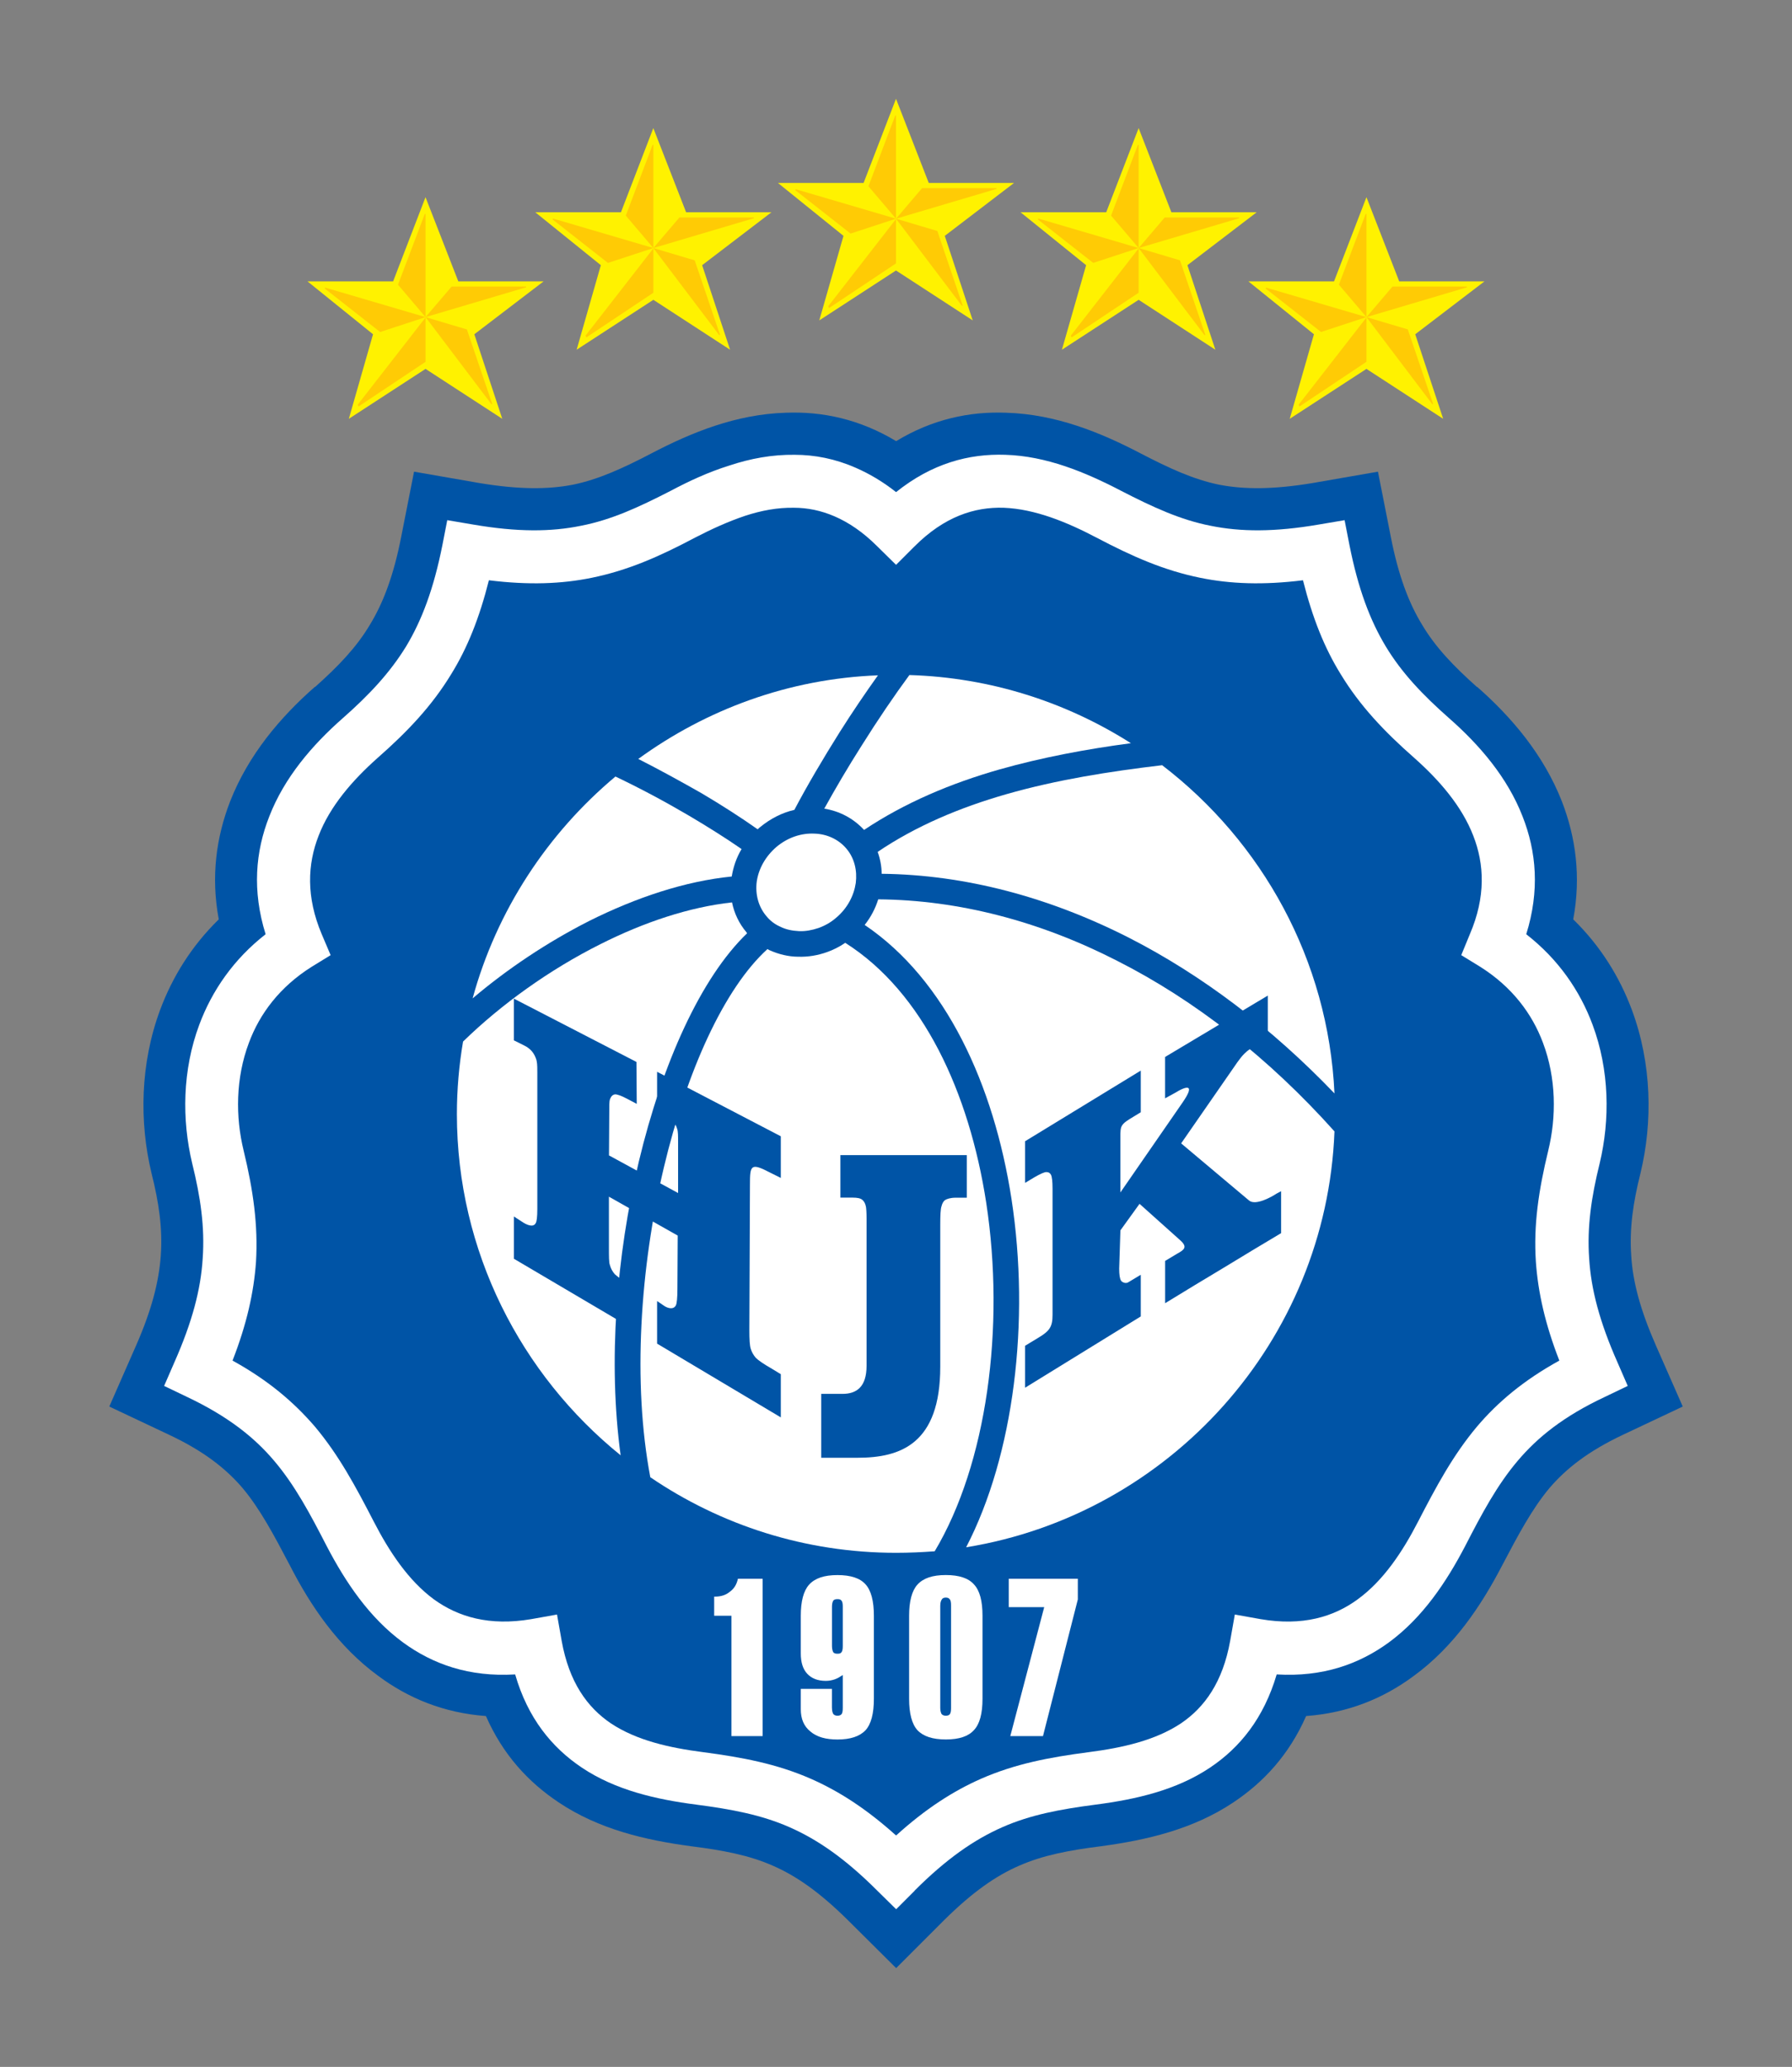<?xml version="1.0" encoding="UTF-8"?>
<svg id="Layer_1" data-name="Layer 1" xmlns="http://www.w3.org/2000/svg" xmlns:xlink="http://www.w3.org/1999/xlink" viewBox="0 0 479.76 553.23">
  <rect x="0" y="0" width="479.76" height="553.23" fill="#808080" stroke="none"/>
  <defs>
    <style>
      .cls-1 {
        fill: none;
      }

      .cls-2 {
        fill: #ffcb05;
      }

      .cls-3 {
        fill: #0054a6;
      }

      .cls-4 {
        fill: #fff;
      }

      .cls-5 {
        clip-path: url(#clippath);
      }

      .cls-6 {
        fill: #fff200;
      }
    </style>
    <clipPath id="clippath">
      <rect class="cls-1" width="479.76" height="553.23"/>
    </clipPath>
  </defs>
  <g class="cls-5">
    <g>
      <g>
        <path class="cls-3" d="M252.72,513.99l-12.8,12.8-12.88-12.8c-7.6-7.52-13.87-11.89-20.15-14.62-6.36-2.81-13.38-4.13-21.88-5.2-12.3-1.65-24.69-4.54-35.43-11.73-8.18-5.45-14.95-12.8-19.49-23.12-11.31-.83-20.81-4.79-28.82-10.74-10.74-7.85-18.09-18.67-23.7-29.65-4.21-8.01-7.93-15.03-12.64-20.65-4.46-5.2-10.32-9.83-19.57-14.2l-16.1-7.6,7.18-16.35c4.13-9.41,6.11-17.01,6.61-24.11.5-7.18-.5-14.12-2.48-21.97-3.3-13.71-3.06-29.32,2.31-43.77,3.3-8.84,8.42-17.1,15.69-24.2-2.15-11.48-.66-22.05,3.06-31.63,4.87-12.39,13.38-22.46,22.71-30.64v.08c6.19-5.53,11.07-10.57,14.7-16.68,3.63-5.95,6.36-13.3,8.34-23.37l3.47-17.59,17.59,3.06c10.49,1.73,18.25,1.73,25.02.41,6.77-1.4,13.3-4.38,20.89-8.34,10.9-5.7,22.79-10.49,35.92-10.9,9.91-.41,19.9,1.73,29.65,7.6,9.66-5.86,19.65-8.01,29.57-7.6,13.13.41,25.02,5.2,35.92,10.9,7.6,3.96,14.12,6.94,20.89,8.34,6.77,1.32,14.53,1.32,25.02-.41l17.59-3.06,3.47,17.59c1.98,10.08,4.71,17.43,8.34,23.37,3.63,6.11,8.51,11.15,14.7,16.68v-.08c9.33,8.18,17.84,18.25,22.71,30.64,3.72,9.58,5.2,20.15,3.06,31.63,7.27,7.1,12.39,15.36,15.69,24.2,5.37,14.45,5.62,30.06,2.31,43.77-1.98,7.85-2.97,14.78-2.48,21.97.41,7.1,2.48,14.7,6.61,24.11l7.19,16.35-16.1,7.6c-9.25,4.38-15.11,9-19.57,14.2-4.71,5.62-8.42,12.64-12.64,20.65-5.7,10.98-12.97,21.8-23.7,29.65-8.01,5.95-17.51,9.91-28.82,10.74-4.54,10.32-11.32,17.67-19.49,23.12-10.74,7.18-23.12,10.07-35.43,11.73-8.51,1.07-15.53,2.4-21.89,5.2-6.28,2.72-12.55,7.1-20.15,14.62Z"/>
        <path class="cls-4" d="M244.88,506.07l-4.96,4.96-5.04-4.96c-8.59-8.59-16.02-13.71-23.54-17.01-7.51-3.3-15.44-4.79-24.94-6.03-10.82-1.4-21.64-3.88-30.64-9.91-8.01-5.37-14.45-13.21-17.84-24.94-12.3.74-22.05-2.72-30.06-8.59-9-6.61-15.36-16.1-20.4-25.77-4.46-8.67-8.51-16.27-14.04-22.79-5.37-6.36-12.47-11.97-23.29-17.1l-6.19-2.97,2.73-6.28c4.79-10.82,7.1-19.57,7.6-27.91.58-8.34-.58-16.35-2.81-25.35-2.81-11.73-2.64-25.02,1.9-37.16,3.39-9.08,9.17-17.51,17.75-24.2-3.63-11.64-2.73-22.13.99-31.55,4.05-10.41,11.48-19.08,19.65-26.26h0c7.02-6.19,12.55-12.06,16.93-19.16,4.29-7.1,7.43-15.53,9.74-27.09l1.32-6.77,6.85,1.16c11.98,2.06,20.98,1.98,28.99.33,8.09-1.57,15.44-4.96,23.95-9.33,4.96-2.64,10.16-5.04,15.69-6.77,5.7-1.9,11.56-2.97,17.51-2.89,5.37,0,10.9,1.07,16.35,3.47,3.63,1.57,7.27,3.72,10.82,6.52,9.58-7.68,19.49-10.32,29.23-9.99,10.98.33,21.39,4.62,31.05,9.66,8.51,4.38,15.86,7.76,23.87,9.33,8.09,1.65,17.1,1.73,29.07-.33l6.86-1.16,1.32,6.77c2.31,11.56,5.45,19.99,9.74,27.09,4.3,7.1,9.91,12.97,16.93,19.16h0c8.18,7.19,15.61,15.86,19.65,26.26,3.72,9.42,4.63,19.9.99,31.55,8.59,6.69,14.37,15.11,17.75,24.2,4.54,12.14,4.71,25.44,1.9,37.16-2.23,9-3.39,17.01-2.81,25.35.5,8.34,2.81,17.1,7.6,27.91l2.73,6.28-6.19,2.97c-10.9,5.12-17.92,10.74-23.29,17.1-5.53,6.53-9.58,14.12-14.04,22.79-5.04,9.66-11.4,19.16-20.4,25.77-8.01,5.86-17.76,9.33-30.06,8.59-3.47,11.73-9.83,19.57-17.84,24.94-9,6.03-19.82,8.51-30.64,9.91-9.5,1.24-17.43,2.72-24.94,6.03-7.51,3.3-14.95,8.42-23.54,17.01Z"/>
        <path class="cls-3" d="M239.92,491.28c7.93-7.18,15.28-11.89,22.79-15.2,9.08-3.96,18.09-5.7,28.82-7.1,9-1.16,17.76-3.14,24.61-7.68,6.36-4.29,11.23-11.07,13.21-22.13l1.24-7.02,6.94,1.24c11.15,1.9,19.49-.58,25.93-5.29,6.94-5.04,12.06-12.8,16.19-20.81,4.87-9.42,9.33-17.76,15.77-25.44,5.53-6.52,12.47-12.39,22.05-17.67-3.8-9.75-5.7-18.25-6.28-26.43-.66-9.83.74-19.16,3.3-29.73,2.23-9.08,2.15-19.49-1.4-28.9-2.89-7.76-8.26-14.95-16.76-20.32l-5.12-3.14,2.31-5.62c4.29-9.99,3.88-18.75.91-26.34-3.06-7.93-9.08-14.87-15.77-20.81h0c-8.18-7.18-14.62-14.04-19.74-22.46-4.3-6.94-7.52-14.95-10.08-25.11-10.65,1.32-19.41.99-27.5-.66-9.74-1.98-18.17-5.7-27.75-10.74-8.01-4.21-16.52-7.68-24.86-8.01-7.85-.25-15.94,2.39-23.87,10.32l-4.96,4.96-5.04-4.96c-3.8-3.8-7.6-6.36-11.4-8.01-3.63-1.57-7.27-2.31-10.9-2.31-4.38-.08-8.75.74-13.05,2.15-4.46,1.49-9,3.55-13.46,5.86-9.5,5.04-17.92,8.75-27.66,10.74-8.09,1.65-16.85,1.98-27.5.66-2.56,10.16-5.78,18.17-10.08,25.11-5.12,8.42-11.56,15.28-19.74,22.46h0c-6.69,5.95-12.72,12.88-15.77,20.81-2.97,7.6-3.39,16.35.83,26.34l2.39,5.62-5.12,3.14c-8.51,5.37-13.88,12.55-16.76,20.32-3.55,9.41-3.63,19.82-1.4,28.9,2.56,10.57,3.88,19.9,3.3,29.73-.58,8.18-2.48,16.68-6.28,26.43,9.58,5.28,16.43,11.15,22.05,17.67,6.44,7.68,10.9,16.02,15.77,25.44,4.13,8.01,9.25,15.77,16.1,20.81,6.52,4.71,14.87,7.18,26.01,5.29l6.94-1.24,1.24,7.02c1.98,11.07,6.85,17.84,13.21,22.13,6.85,4.54,15.61,6.52,24.61,7.68,10.65,1.4,19.74,3.14,28.82,7.1,7.52,3.3,14.87,8.01,22.88,15.2Z"/>
        <path class="cls-4" d="M207.88,226.68c-2.97,2.56-4.79,5.86-5.29,9.33-.41,3.3.41,6.61,2.56,9.17,1.07,1.32,2.31,2.23,3.8,2.89,1.49.74,3.14,1.07,4.96,1.16,1.73.08,3.47-.25,5.2-.83,1.65-.58,3.3-1.49,4.71-2.72,3.06-2.56,4.79-5.95,5.29-9.33.41-3.3-.33-6.61-2.48-9.17-2.15-2.56-5.29-3.96-8.59-4.05-3.47-.17-7.1.99-10.16,3.55Z"/>
        <path class="cls-4" d="M170.88,203.14c18.17-13.21,40.22-21.47,64.17-22.38-3.3,4.62-6.85,9.83-10.24,15.2-4.46,7.1-8.75,14.37-12.14,20.81-3.22.74-6.36,2.31-9.17,4.62-.25.16-.41.41-.66.58-4.46-3.14-9.58-6.44-15.03-9.66-5.53-3.14-11.23-6.28-16.93-9.17Z"/>
        <path class="cls-4" d="M126.53,267.23c6.44-23.54,20.07-44.18,38.24-59.38,6.77,3.22,13.38,6.77,19.57,10.41,5.04,2.97,9.91,6.03,14.2,9-1.4,2.31-2.23,4.87-2.64,7.35-12.47,1.24-25.6,5.62-38.15,11.89-11.23,5.7-21.97,12.88-31.22,20.73Z"/>
        <path class="cls-4" d="M166.17,389.54c-26.67-21.55-43.85-54.59-43.85-91.34,0-6.61.58-13.13,1.65-19.41,10.16-9.91,23.12-19.24,36.83-26.1,11.64-5.86,23.78-9.91,35.18-11.15.58,2.89,1.9,5.7,3.88,8.01,0,.08.08.17.16.25-12.39,11.89-22.71,34.85-28.99,61.11-6.03,25.19-8.26,53.76-4.87,78.62Z"/>
        <path class="cls-4" d="M250.24,415.22c-3.39.25-6.85.41-10.32.41-24.36,0-46.99-7.43-65.82-20.23-4.79-25.35-2.73-56.08,3.63-82.91,6.11-25.68,16.1-47.9,27.75-58.47.17.08.33.25.58.33,2.39,1.07,5.04,1.73,7.68,1.73,2.56.08,5.12-.33,7.68-1.24,1.65-.58,3.3-1.4,4.87-2.48,20.89,13.21,33.2,40.14,37.74,69.54,5.12,33.45.16,69.95-13.79,93.32Z"/>
        <path class="cls-4" d="M357.27,302.83c-2.15,56.16-44.18,102.49-98.61,111.32,12.8-24.69,17.18-60.45,12.14-93.24-4.71-30.47-17.51-58.63-39.31-73.34,1.65-2.06,2.89-4.46,3.63-6.85,21.55.17,43.27,5.86,63.92,16.43,20.9,10.57,40.71,26.1,58.22,45.67Z"/>
        <path class="cls-4" d="M311.11,204.8c26.76,20.48,44.51,52.11,46.16,87.87-16.85-17.59-35.51-31.71-55.08-41.7-21.31-10.82-43.77-16.85-66.15-17.09,0-1.98-.41-4.05-1.07-5.86,10.24-6.94,22.05-11.89,34.44-15.44,13.54-3.88,27.75-6.11,41.7-7.76Z"/>
        <path class="cls-4" d="M243.47,180.68c21.72.66,42.03,7.27,59.3,18.25-11.89,1.57-23.78,3.8-35.18,7.02-13.05,3.72-25.35,8.92-36.26,16.19-2.89-3.14-6.61-5.04-10.65-5.7,2.97-5.37,6.36-11.15,9.99-16.85,4.29-6.85,8.84-13.54,12.8-18.91Z"/>
        <path class="cls-3" d="M224.97,309.18h33.86v11.4h-2.97c-1.4,0-2.39.33-2.89.66-.41.33-.74.91-.91,1.65-.25.66-.33,2.39-.33,4.95v37.99c0,20.65-10.65,24.36-22.13,24.36h-9.74v-17.1h5.7c3.8,0,6.44-1.9,6.44-7.52v-39.39c0-1.57-.08-2.64-.16-3.14-.17-.91-.5-1.49-.99-1.9-.5-.41-1.32-.58-2.56-.58h-3.3v-11.4Z"/>
        <path class="cls-3" d="M137.6,267.31l32.79,16.93.08,11.23-2.64-1.4c-1.57-.83-2.64-1.16-3.14-1.16-.58.08-.99.41-1.24.99-.25.5-.33.74-.33,2.89l-.08,12.47,18.5,10.07v-13.63c0-1.65,0-2.89-.25-3.55-.58-1.9-1.32-1.98-3.22-2.97l-2.15-1.07v-11.23l33.12,17.26v11.15l-2.81-1.4c-5.2-2.72-5.45-2.06-5.45,3.14l-.16,38.98c0,2.48.08,4.21.41,5.12.25.82.74,1.65,1.32,2.31.66.66,2.06,1.65,4.38,2.97l2.31,1.41v11.56l-33.12-19.74v-11.4l2.06,1.4c.83.5,2.31.99,2.97-.25.25-.5.41-1.98.41-4.38l.08-14.29-18.42-10.41v13.63c0,2.4,0,3.97.25,4.63.25.99.74,1.82,1.32,2.48.66.58,1.65,1.4,3.47,2.48l2.31,1.32v11.4l-32.79-19.33v-11.31l2.31,1.49c.83.58,2.89,1.65,3.55.25.25-.41.41-1.65.41-3.72v-36.58c0-2.4-.08-2.56-.25-3.39-.58-1.82-1.57-2.97-3.22-3.8l-2.81-1.4v-11.15Z"/>
        <path class="cls-3" d="M274.44,305.47l30.97-18.91v11.15l-1.9,1.16c-1.65.99-2.56,1.57-3.06,2.31-.5.74-.5,1.65-.5,3.3v14.7l16.68-24.12c3.47-5.04,1.07-4.46-2.15-2.48l-2.56,1.4v-11.07l27.5-16.43v11.15c-.33.17-.58.33-.91.58-3.3,2.48-4.54,2.31-7.18,6.03l-15.11,21.8,18.17,15.28c1.73,1.49,6.11-.99,7.35-1.82l1.24-.66v11.23c-5.12,3.06-10.24,6.11-15.36,9.25-5.12,3.06-10.57,6.36-15.69,9.5v-11.32l3.3-1.98c1.82-.99,2.73-1.73.83-3.47l-10.98-9.83-5.12,7.1-.33,10.24c0,1.65.17,2.73.5,3.22.25.41,1.24.91,1.98.41l3.3-1.98v11.15l-30.97,19.08v-11.23l3.55-2.15c3.06-1.82,3.8-2.97,3.8-6.11v-33.86c0-1.9-.16-3.14-.41-3.63-.25-.5-.66-.74-1.24-.74s-1.65.5-3.22,1.4c-.83.5-1.65.99-2.48,1.49v-11.15Z"/>
        <polygon class="cls-4" points="270.48 464.69 279.56 430.17 270.07 430.17 270.07 422.57 288.56 422.57 288.56 428.11 279.23 464.69 270.48 464.69"/>
        <path class="cls-4" d="M195.82,464.69v-32.21h-4.62v-5.12h.16c1.65,0,2.97-.41,4.05-1.32,1.16-.83,1.82-1.98,2.15-3.47h6.61v42.12h-8.34Z"/>
        <path class="cls-4" d="M243.39,432.48c0-3.88.74-6.69,2.23-8.34,1.57-1.73,4.05-2.56,7.6-2.56s6.03.83,7.51,2.48c1.57,1.65,2.31,4.46,2.31,8.42v22.21c0,3.96-.74,6.77-2.31,8.42-1.49,1.65-3.96,2.48-7.51,2.48s-6.03-.83-7.6-2.48c-1.49-1.65-2.23-4.46-2.23-8.42v-22.21ZM251.73,429.68v27.5c0,.74.17,1.24.33,1.57.25.33.66.49,1.16.49s.91-.16,1.07-.41c.25-.33.33-.91.33-1.65v-27.5c0-.74-.08-1.32-.33-1.57-.17-.33-.58-.5-1.07-.5s-.91.17-1.07.5c-.25.33-.41.91-.41,1.57Z"/>
        <path class="cls-4" d="M222.74,457.18c0,.74.16,1.24.33,1.57.25.33.66.49,1.16.49s.83-.16,1.07-.41c.25-.33.33-.91.33-1.65v-8.84c-.74.49-1.4.91-2.15,1.16-.74.25-1.49.41-2.4.41-2.15,0-3.8-.66-4.96-1.9-1.16-1.24-1.73-3.05-1.73-5.45v-10.07c0-3.88.74-6.69,2.23-8.34,1.57-1.73,4.05-2.56,7.6-2.56s6.03.83,7.51,2.48c1.49,1.65,2.23,4.46,2.23,8.42v22.21c0,3.96-.74,6.77-2.23,8.42-1.57,1.65-4.05,2.48-7.51,2.48-3.14,0-5.53-.66-7.27-2.15-1.74-1.4-2.56-3.38-2.56-5.95v-5.45h8.34v5.12ZM225.63,440.58v-10.57c0-.74-.08-1.24-.33-1.57-.25-.33-.58-.41-1.07-.41s-.91.08-1.16.41c-.17.33-.33.83-.33,1.57v10.57c0,.74.16,1.32.33,1.65.25.33.66.41,1.16.41s.83-.08,1.07-.41c.25-.33.33-.91.33-1.65Z"/>
      </g>
      <g>
        <g>
          <path class="cls-6" d="M122.71,75.31h22.83l-18.55,14.16,7.48,22.63-20.54-13.36-20.54,13.36,6.48-22.63-17.55-14.16h22.93l8.67-22.53,8.78,22.53Z"/>
          <path class="cls-2" d="M113.93,84.88l-26.82-7.88-.2.2,14.86,11.67,12.16-3.99ZM113.93,84.98l-18.15,23.33.2.5,17.95-11.96v-11.87ZM113.93,84.88v-27.62h-.2l-7.18,18.94,7.38,8.68ZM113.93,84.88l26.92-7.98v-.2h-19.94l-6.98,8.18ZM113.93,84.88l17.65,23.33.2-.09-6.78-19.94-11.07-3.29Z"/>
        </g>
        <g>
          <path class="cls-6" d="M183.7,56.82h22.83l-18.55,14.16,7.48,22.63-20.54-13.36-20.54,13.36,6.48-22.63-17.55-14.16h22.93l8.67-22.53,8.78,22.53Z"/>
          <path class="cls-2" d="M174.92,66.39l-26.82-7.88-.2.2,14.86,11.67,12.16-3.99ZM174.92,66.49l-18.15,23.33.2.5,17.95-11.96v-11.87ZM174.92,66.39v-27.62h-.2l-7.18,18.94,7.38,8.68ZM174.92,66.39l26.92-7.98v-.2h-19.94l-6.98,8.18ZM174.92,66.39l17.65,23.33.2-.09-6.78-19.94-11.07-3.29Z"/>
        </g>
        <g>
          <path class="cls-6" d="M248.65,48.97h22.83l-18.54,14.16,7.48,22.63-20.54-13.36-20.54,13.36,6.48-22.63-17.55-14.16h22.93l8.68-22.53,8.77,22.53Z"/>
          <path class="cls-2" d="M239.88,58.54l-26.82-7.88-.2.2,14.86,11.66,12.17-3.99ZM239.88,58.64l-18.15,23.33.2.5,17.95-11.97v-11.86ZM239.88,58.54v-27.62h-.2l-7.18,18.94,7.38,8.67ZM239.88,58.54l26.92-7.98v-.2h-19.94l-6.97,8.18ZM239.88,58.54l17.65,23.33.2-.1-6.78-19.94-11.06-3.29Z"/>
        </g>
        <g>
          <path class="cls-6" d="M313.61,56.82h22.83l-18.54,14.16,7.48,22.63-20.54-13.36-20.54,13.36,6.48-22.63-17.55-14.16h22.93l8.68-22.53,8.77,22.53Z"/>
          <path class="cls-2" d="M304.84,66.39l-26.82-7.88-.2.2,14.86,11.66,12.17-3.99ZM304.84,66.49l-18.15,23.33.2.5,17.95-11.97v-11.86ZM304.84,66.39v-27.62h-.2l-7.18,18.94,7.38,8.67ZM304.84,66.39l26.92-7.98v-.2h-19.94l-6.97,8.18ZM304.84,66.39l17.65,23.33.2-.1-6.78-19.94-11.06-3.29Z"/>
        </g>
        <g>
          <path class="cls-6" d="M374.6,75.31h22.83l-18.54,14.16,7.48,22.63-20.54-13.36-20.54,13.36,6.48-22.63-17.55-14.16h22.93l8.68-22.53,8.77,22.53Z"/>
          <path class="cls-2" d="M365.83,84.88l-26.82-7.88-.2.2,14.86,11.66,12.17-3.99ZM365.83,84.98l-18.15,23.33.2.5,17.95-11.97v-11.86ZM365.83,84.88v-27.62h-.2l-7.18,18.94,7.38,8.67ZM365.83,84.88l26.92-7.98v-.2h-19.94l-6.97,8.18ZM365.83,84.88l17.65,23.33.2-.1-6.78-19.94-11.06-3.29Z"/>
        </g>
      </g>
    </g>
  </g>
</svg>